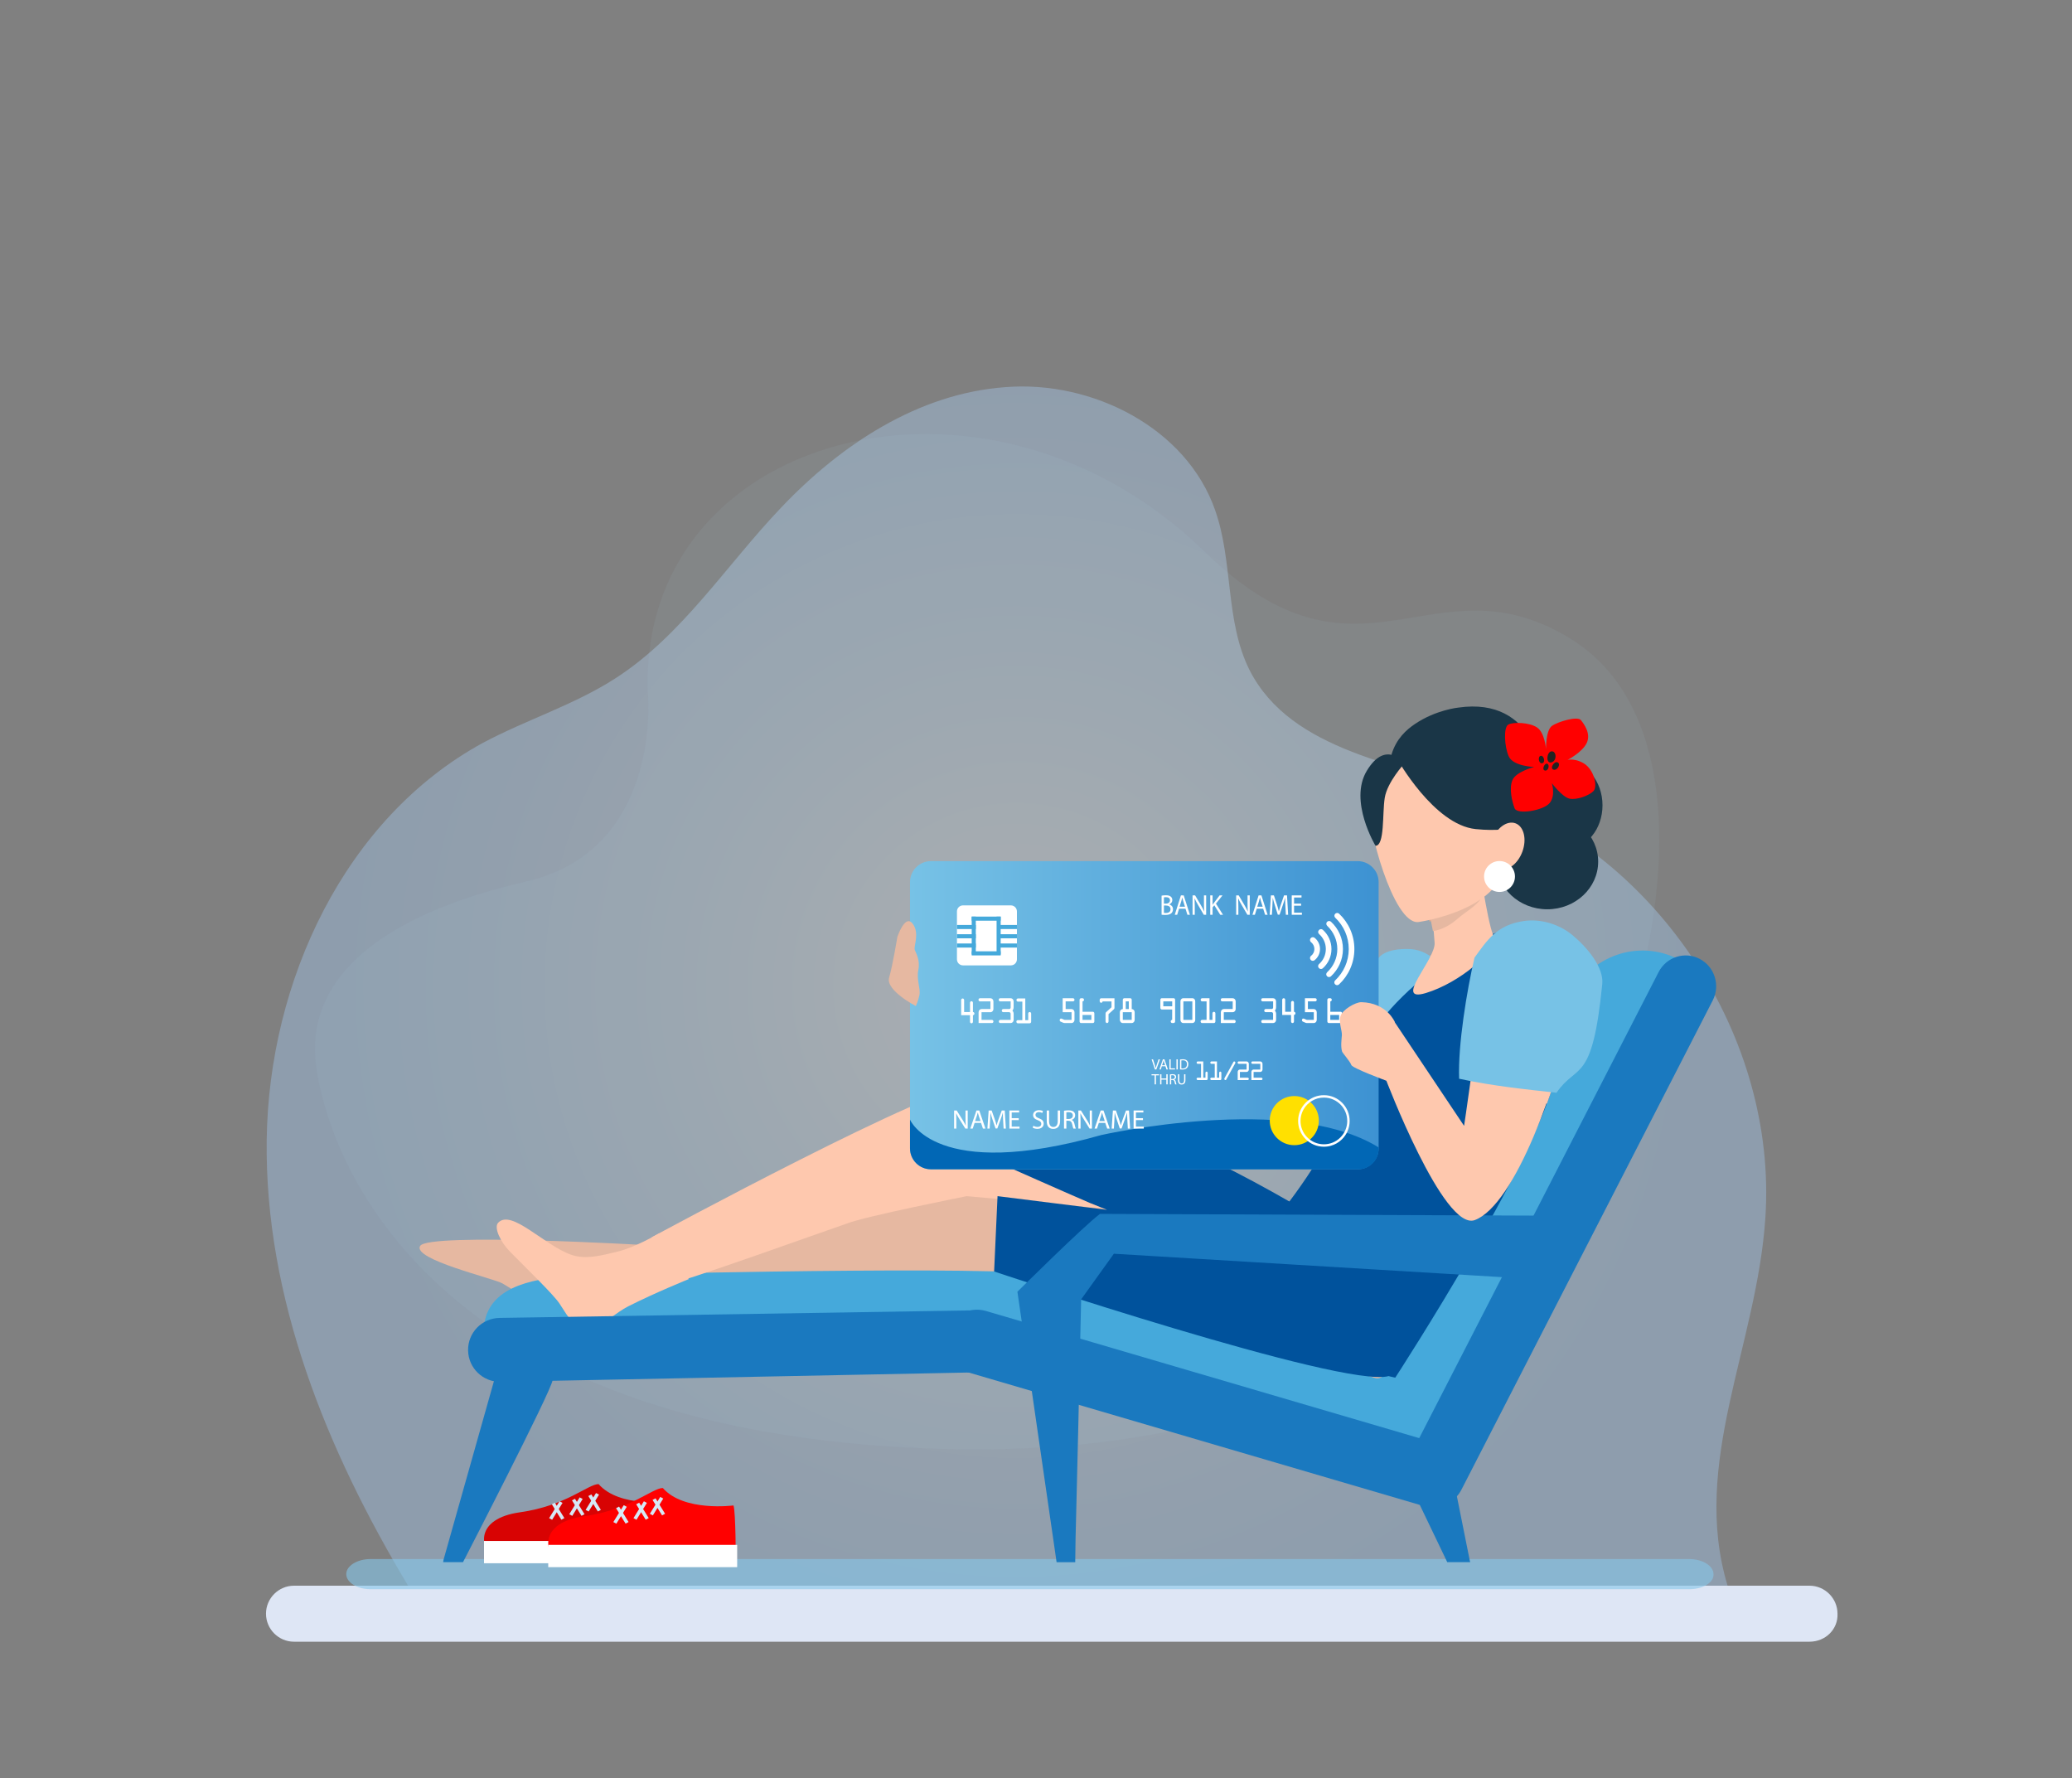 <svg width="296" height="254" viewBox="0 0 296 254" fill="none" xmlns="http://www.w3.org/2000/svg">
<rect x="0" y="0" width="296" height="254" fill="#808080" stroke="none"/>
<g clip-path="url(#clip0_697_216557)">
<path opacity="0.36" d="M58.3 226.5C46.7 207.2 37.8 185.4 38.1 162.8C38.4 140.2 49.2 116.9 69 106.1C75.2 102.8 82 100.7 87.9 96.9C97.4 90.8 103.7 80.8 111.5 72.6C120.1 63.5 131.2 56.2 143.6 55.3C156 54.3 169.5 61.1 173.6 72.9C176.2 80.3 175 88.7 178.5 95.7C184.5 107.5 200.2 109.1 212.6 113.6C236.9 122.3 253.9 148.2 252.2 173.9C251 192.2 241.5 209 246.8 226.5H58.3Z" fill="url(#paint0_radial_697_216557)"/>
<path d="M258.5 234.5H42C39.8 234.5 38 232.7 38 230.5C38 228.3 39.8 226.5 42 226.5H258.5C260.7 226.5 262.5 228.3 262.5 230.5C262.6 232.7 260.8 234.5 258.5 234.5Z" fill="#DEE6F5"/>
<g opacity="0.25">
<path opacity="0.25" d="M92.585 99.508C92.632 100.401 94.117 121.537 75.179 125.91C53.279 130.966 43.632 140.37 45.156 152.206C46.679 164.042 59.431 203.558 130.961 206.832C201.291 210.051 220.296 172.775 228.884 155.247C237.026 138.63 243.981 103.185 224.264 91.164C204.548 79.143 194.386 100.524 172.055 78.767C140.714 48.233 90.593 61.923 92.585 99.508Z" fill="#AADBF6"/>
</g>
<path opacity="0.6" d="M241.304 227H52.944C51.03 227 49.464 226.031 49.464 224.846C49.464 223.662 51.03 222.693 52.944 222.693H241.304C243.218 222.693 244.784 223.662 244.784 224.846C244.871 226.031 243.305 227 241.304 227Z" fill="#85C7E9"/>
<path d="M240.735 137.506L239.77 137.013C234.048 134.091 227.122 136.511 224.276 142.428L203.216 186.2C200.634 191.567 194.741 194.279 189.169 192.667L150.687 181.531C145.492 180.028 140.119 183.237 138.769 188.648L202.211 210.227L240.735 137.506Z" fill="#45A9DB"/>
<path d="M92.403 177.858C92.403 177.858 61.246 176.031 60.029 177.959C58.811 179.888 70.681 182.634 71.801 183.338C81.352 189.338 80.489 185.644 82.62 185.136C84.751 184.629 90.576 184.353 90.576 184.353L92.403 177.858Z" fill="#E6B8A1"/>
<path d="M199.174 194.445C199.174 194.445 198.049 196.539 196.983 197.055C193.052 198.958 185.44 196.069 185.44 196.069L137.558 185.011L86.812 188.379C86.812 188.379 85.081 182.176 85.92 179.639L132.399 169.85L185.755 175.265L199.174 194.445Z" fill="#E6B8A1"/>
<path d="M69.952 193.245C69.733 191.785 68.955 190.568 69.189 189.055C70.075 183.322 77.13 182.606 81.891 182.197C81.891 182.197 135.714 180.788 148.003 181.899C158.684 182.866 151.055 189.207 151.055 189.207L151.017 189.338L69.952 193.245Z" fill="#45A9DB"/>
<path d="M138.769 189.525C138.958 188.082 139.208 186.649 140.091 185.592C142.43 182.797 146.871 181.65 150.62 182.697L196.388 196.816C196.787 196.939 197.22 196.858 197.548 196.6C198.001 196.245 198.6 195.803 198.69 195.888C200.738 197.828 201.915 210.116 201.915 210.116L201.854 210.228L138.769 189.525Z" fill="#45A9DB"/>
<path d="M98.396 182.706C98.396 182.706 93.683 184.603 89.755 186.591C88.063 187.447 86.153 189.229 85.434 189.405C82.045 190.238 81.295 188.249 79.925 186.194C79.06 184.898 75.321 181.286 72.889 178.822C71.465 177.379 70.526 175.335 71.162 174.66C73.064 172.638 77.739 177.891 81.629 179.238C83.69 179.951 85.92 179.322 88.12 178.807C90.722 178.197 94.125 176.191 94.125 176.191L98.396 182.706Z" fill="#FEC8AE"/>
<path d="M204.9 215.172C206.474 215.172 207.993 214.308 208.768 212.799L244.675 142.902C245.783 140.746 244.951 138.089 242.817 136.969C240.683 135.85 238.055 136.69 236.947 138.847L201.04 208.743C199.932 210.9 200.763 213.556 202.898 214.676C203.539 215.013 204.224 215.172 204.9 215.172Z" fill="#1A79BF"/>
<path d="M135.205 190.359C135.914 187.941 138.45 186.555 140.869 187.265C141.589 187.476 205.41 206.202 206.552 206.537L202.916 214.984L138.299 196.024C135.88 195.314 134.495 192.778 135.205 190.359Z" fill="#1A79BF"/>
<path d="M66.869 192.906C66.819 190.386 68.822 188.302 71.342 188.252C72.091 188.237 138.808 187.179 139.997 187.156L138.851 196.041L71.523 197.379C69.003 197.429 66.919 195.426 66.869 192.906Z" fill="#1A79BF"/>
<path d="M206.752 223.139L201.168 211.501C201.121 211.386 201.076 211.262 201.04 211.14C200.392 209.001 200.057 207.27 202.196 206.622C204.336 205.975 206.595 207.185 207.243 209.324L209.965 222.892C209.989 222.971 210.01 223.059 210.027 223.139L206.752 223.139Z" fill="#1A79BF"/>
<path d="M66.144 223.137C66.144 223.137 78.671 198.893 78.953 197.123C79.472 193.867 77.874 193.732 75.734 192.754C73.594 191.776 71.335 193.604 70.688 196.837L63.37 222.764C63.346 222.883 63.325 223.017 63.308 223.138L66.144 223.137Z" fill="#1A79BF"/>
<path d="M184.256 175.01C184.256 175.01 151.31 158.629 139.125 155.03C134.259 154.428 93.108 176.726 93.108 176.726L95.064 183.573C98.224 182.907 117.53 175.937 120.986 174.769C123.458 173.762 138.104 170.857 138.104 170.857L184.256 175.01Z" fill="#FEC8AE"/>
<path d="M205.774 135.298C205.774 135.298 180.368 157.089 177.633 157.446C156.079 153.475 152.262 150.282 152.262 150.282L156.139 157.996C156.139 157.996 175.812 167.225 179.447 166.829C190.531 163.356 202.92 152.898 202.92 152.898L205.774 135.298Z" fill="#E6B8A1"/>
<path d="M206.166 142.528C206.406 140.725 206.693 139.273 205.273 137.481C204.393 136.37 202.949 135.668 201.579 135.572C199.949 135.459 197.81 135.721 196.966 136.808C191.797 143.462 193.98 142.977 193.506 145.98C195.377 147.391 197.667 149.181 200.174 150.701C202.18 148.737 204.756 144.936 206.166 142.528Z" fill="#77C2E6"/>
<path d="M220.365 132.631C220.365 132.631 223.759 141.644 222.392 152.535C221.026 163.425 199.327 196.779 199.327 196.779C199.327 196.779 194.74 196.089 191.259 192.123C189.796 190.456 179.677 177.435 179.677 177.435C179.677 177.435 186.817 168.807 189.136 164.016C191.025 160.115 193.142 156.505 194.965 149.883C196.787 143.26 213.835 129.688 220.365 132.631Z" fill="#00529C"/>
<path d="M143.484 155.695L143.484 166.454C143.484 166.454 152.288 170.367 155.712 171.834L158.157 172.813L142.506 170.856L142.017 181.616C142.017 181.616 191.914 198.35 198.369 196.561C199.013 196.382 201.531 192.177 201.264 191.262C199.664 185.791 184.568 171.834 184.568 171.834C169.311 163.075 160.223 159.826 143.484 155.695Z" fill="#00529C"/>
<path d="M220.243 182.769L159.124 179.083L154.448 185.601C153.772 217.058 153.631 218.61 153.604 223.144H150.941L145.345 184.506C145.355 184.511 154.761 175.163 157.142 173.39C214.451 173.618 220.535 173.642 220.551 173.642C223.18 173.663 225.235 175.881 225.078 178.485C224.926 181.003 222.762 182.921 220.243 182.769Z" fill="#1A79BF"/>
<path d="M199.199 145.938L209.155 160.818C209.155 160.818 210.681 150.809 211.873 140.043C216.497 140.671 220.615 141.912 224.634 144.15C222.696 154.629 216.409 172.161 210.681 174.275C206.224 175.92 197.928 154.047 197.928 154.047L199.199 145.938Z" fill="#FEC8AE"/>
<path d="M211.804 139.431C212.472 136.424 213.252 133.406 216.738 132.453C218.898 131.862 221.321 132.427 223.047 133.747C225.101 135.316 225.661 138.422 225.651 140.805C225.63 146.215 222.768 152.391 220.991 157.652C217.074 155.617 214.507 157.255 210 156.684C211.001 150.338 210.933 143.349 211.804 139.431Z" fill="#FEC8AE"/>
<path d="M190.546 153.407L188.869 153.407L189.079 151.62H190.546C191.24 151.62 191.804 150.819 191.804 149.833V148.047C191.804 147.061 191.24 146.26 190.546 146.26H188.66V144.473H190.546C191.933 144.473 193.061 146.076 193.061 148.047V149.833C193.061 151.804 191.933 153.407 190.546 153.407Z" fill="#45A9DB"/>
<path d="M178.996 144.203V152.722C178.996 154.679 180.583 156.266 182.54 156.266H185.576C187.533 156.266 189.12 154.679 189.12 152.722V143.123H178.996V144.203V144.203Z" fill="#45A9DB"/>
<path d="M193.941 167.022H133.006C131.346 167.022 130 165.677 130 164.017V126.006C130 124.346 131.346 123 133.006 123H193.941C195.601 123 196.947 124.346 196.947 126.006V164.017C196.947 165.677 195.601 167.022 193.941 167.022Z" fill="url(#paint1_linear_697_216557)"/>
<path d="M144.411 137.893H137.57C137.093 137.893 136.706 137.506 136.706 137.029V130.188C136.706 129.711 137.093 129.324 137.57 129.324H144.411C144.889 129.324 145.276 129.711 145.276 130.188V137.029C145.276 137.506 144.889 137.893 144.411 137.893Z" fill="white"/>
<path d="M145.276 134.766H142.516V135.351H145.276V134.766Z" fill="#45A9DB"/>
<path d="M139.401 132.121H136.706V132.705H139.401V132.121Z" fill="#45A9DB"/>
<path d="M139.401 133.443H136.706V134.028H139.401V133.443Z" fill="#45A9DB"/>
<path d="M139.401 134.766H136.706V135.351H139.401V134.766Z" fill="#45A9DB"/>
<path d="M139.401 136.33V130.926H138.816V136.33H139.401Z" fill="#45A9DB"/>
<path d="M142.955 130.926H138.816V131.511H142.955V130.926Z" fill="#45A9DB"/>
<path d="M142.955 135.884H138.816V136.469H142.955V135.884Z" fill="#45A9DB"/>
<path d="M145.276 132.121H142.516V132.705H145.276V132.121Z" fill="#45A9DB"/>
<path d="M145.276 133.443H142.516V134.028H145.276V133.443Z" fill="#45A9DB"/>
<path d="M142.955 136.33V130.926H142.37V136.33H142.955Z" fill="#45A9DB"/>
<path d="M130 159.921C130 159.921 133.624 168.849 157.315 162.131C157.315 162.131 184.335 156.031 196.947 163.899V164.123C196.947 165.724 195.649 167.022 194.048 167.022H132.991C131.339 167.022 130 165.683 130 164.031V159.921Z" fill="#0167B5"/>
<path d="M145.405 145.716H146.049V143.068H145.415C145.357 143.068 145.308 143.047 145.267 143.003C145.226 142.959 145.206 142.906 145.206 142.844C145.206 142.782 145.226 142.729 145.267 142.685C145.308 142.641 145.357 142.62 145.415 142.62H146.469V145.716H146.888V144.781C146.888 144.72 146.909 144.668 146.95 144.623C146.99 144.579 147.04 144.557 147.098 144.557C147.156 144.557 147.206 144.578 147.247 144.622C147.287 144.666 147.308 144.719 147.308 144.781V145.941C147.308 146.003 147.287 146.056 147.247 146.099C147.206 146.143 147.156 146.165 147.098 146.165H145.405C145.347 146.165 145.298 146.142 145.257 146.097C145.216 146.051 145.196 145.998 145.196 145.935C145.196 145.875 145.216 145.823 145.257 145.78C145.298 145.737 145.347 145.716 145.405 145.716Z" fill="white"/>
<path d="M141.707 146.132H139.799V144.583C139.799 144.458 139.841 144.351 139.923 144.262C140.005 144.173 140.104 144.128 140.219 144.128H141.492V143.036H139.994C139.934 143.036 139.884 143.014 139.844 142.97C139.804 142.927 139.784 142.874 139.784 142.811C139.784 142.749 139.804 142.696 139.844 142.652C139.884 142.609 139.934 142.587 139.994 142.587H141.492C141.609 142.587 141.709 142.631 141.792 142.719C141.875 142.807 141.917 142.913 141.917 143.036V144.128C141.917 144.255 141.875 144.362 141.792 144.45C141.709 144.538 141.609 144.583 141.492 144.583H140.219V145.683H141.707C141.764 145.683 141.813 145.705 141.854 145.749C141.896 145.793 141.917 145.845 141.917 145.908C141.917 145.97 141.896 146.023 141.854 146.067C141.813 146.11 141.764 146.132 141.707 146.132Z" fill="white"/>
<path d="M144.801 143.036V143.877C144.801 144.073 144.744 144.232 144.631 144.353C144.748 144.492 144.806 144.643 144.806 144.807V145.683C144.806 145.806 144.764 145.912 144.681 146C144.598 146.088 144.498 146.132 144.381 146.132H142.898C142.84 146.132 142.79 146.11 142.75 146.067C142.709 146.023 142.689 145.97 142.689 145.908C142.689 145.845 142.709 145.793 142.75 145.749C142.79 145.705 142.84 145.683 142.898 145.683H144.376V144.807C144.376 144.745 144.356 144.691 144.315 144.645C144.274 144.6 144.225 144.577 144.167 144.577H143.323C143.264 144.577 143.215 144.556 143.174 144.513C143.133 144.47 143.113 144.417 143.113 144.353C143.113 144.29 143.133 144.238 143.174 144.194C143.215 144.15 143.264 144.128 143.323 144.128H144.172C144.228 144.128 144.277 144.107 144.319 144.063C144.361 144.019 144.381 143.966 144.381 143.904V143.036H142.883C142.825 143.036 142.776 143.014 142.735 142.97C142.694 142.927 142.674 142.874 142.674 142.811C142.674 142.749 142.694 142.696 142.735 142.652C142.776 142.609 142.825 142.587 142.883 142.587H144.381C144.498 142.587 144.597 142.631 144.679 142.719C144.76 142.807 144.801 142.913 144.801 143.036Z" fill="white"/>
<path d="M138.573 145.946V145.011H137.309V142.849C137.309 142.787 137.331 142.733 137.373 142.688C137.415 142.642 137.466 142.62 137.524 142.62C137.581 142.62 137.63 142.642 137.671 142.688C137.713 142.733 137.734 142.787 137.734 142.849V144.557H138.573V143.242C138.573 143.18 138.593 143.126 138.634 143.08C138.675 143.035 138.724 143.012 138.782 143.012C138.841 143.012 138.89 143.035 138.931 143.08C138.972 143.126 138.992 143.18 138.992 143.242V144.557C139.05 144.557 139.1 144.578 139.141 144.622C139.181 144.666 139.202 144.719 139.202 144.781C139.202 144.843 139.181 144.896 139.141 144.94C139.1 144.984 139.05 145.005 138.992 145.005V145.946C138.992 146.008 138.971 146.061 138.93 146.105C138.888 146.149 138.839 146.17 138.782 146.17C138.724 146.17 138.675 146.149 138.634 146.105C138.593 146.061 138.573 146.008 138.573 145.946Z" fill="white"/>
<path d="M152.107 145.683H153.078V144.583H151.81V142.587H153.288C153.345 142.587 153.394 142.609 153.435 142.654C153.477 142.698 153.498 142.751 153.498 142.811C153.498 142.874 153.478 142.927 153.437 142.97C153.396 143.014 153.346 143.036 153.288 143.036H152.235V144.134H153.078C153.192 144.134 153.29 144.178 153.373 144.267C153.456 144.356 153.498 144.461 153.498 144.583V145.683C153.498 145.806 153.457 145.912 153.374 146C153.292 146.088 153.193 146.132 153.078 146.132H152.107C152.021 146.132 151.928 146.11 151.83 146.065L151.513 145.924C151.428 145.886 151.386 145.815 151.386 145.71C151.386 145.648 151.405 145.595 151.443 145.551C151.481 145.507 151.528 145.486 151.583 145.486C151.624 145.486 151.673 145.499 151.728 145.526L152.005 145.651C152.038 145.673 152.072 145.683 152.107 145.683Z" fill="white"/>
<path d="M154.439 142.587H154.649C154.707 142.587 154.757 142.609 154.798 142.654C154.838 142.698 154.859 142.751 154.859 142.811C154.859 142.874 154.838 142.927 154.798 142.97C154.757 143.014 154.707 143.036 154.649 143.036V144.518H156.127C156.184 144.518 156.233 144.541 156.275 144.587C156.316 144.632 156.337 144.686 156.337 144.748V145.908C156.337 145.97 156.316 146.023 156.273 146.067C156.231 146.11 156.181 146.132 156.122 146.132H154.439C154.381 146.132 154.331 146.11 154.288 146.065C154.246 146.021 154.225 145.968 154.225 145.908V142.811C154.225 142.749 154.245 142.696 154.287 142.652C154.329 142.609 154.379 142.587 154.439 142.587ZM154.644 144.973V145.683H155.912V144.973H154.644Z" fill="white"/>
<path d="M157.099 143.009V142.817C157.099 142.754 157.119 142.702 157.16 142.658C157.2 142.614 157.25 142.592 157.308 142.592H159.211V143.971C159.211 144.044 159.185 144.105 159.133 144.153L158.362 144.858V145.903C158.362 145.965 158.342 146.019 158.301 146.064C158.26 146.11 158.21 146.132 158.152 146.132C158.094 146.132 158.044 146.11 158.001 146.065C157.959 146.021 157.937 145.969 157.937 145.908V144.775C157.937 144.689 157.962 144.623 158.012 144.577L158.786 143.876V143.041H157.518C157.488 143.169 157.418 143.234 157.308 143.234C157.25 143.234 157.2 143.212 157.16 143.168C157.119 143.125 157.099 143.071 157.099 143.009Z" fill="white"/>
<path d="M159.978 145.678V144.583C159.978 144.46 160.019 144.354 160.102 144.266C160.186 144.178 160.285 144.134 160.402 144.134V142.811C160.402 142.749 160.422 142.696 160.462 142.652C160.502 142.609 160.552 142.587 160.612 142.587H161.466C161.524 142.587 161.573 142.609 161.614 142.652C161.655 142.696 161.675 142.749 161.675 142.811V144.134C161.789 144.134 161.887 144.177 161.97 144.263C162.053 144.35 162.095 144.456 162.095 144.583V145.683C162.095 145.806 162.053 145.912 161.97 146C161.887 146.088 161.789 146.132 161.675 146.132H160.402C160.284 146.132 160.183 146.086 160.101 145.993C160.019 145.901 159.978 145.795 159.978 145.678ZM160.402 144.583V145.683H161.675V144.583H160.402ZM160.821 143.036V144.134H161.256V143.036H160.821Z" fill="white"/>
<path d="M167.663 146.127H167.454C167.397 146.127 167.348 146.105 167.306 146.061C167.265 146.018 167.244 145.965 167.244 145.902C167.244 145.84 167.264 145.787 167.305 145.743C167.346 145.7 167.395 145.678 167.454 145.678V144.195H165.975C165.919 144.195 165.87 144.173 165.828 144.128C165.787 144.084 165.766 144.031 165.766 143.971V142.806C165.766 142.746 165.787 142.693 165.828 142.648C165.87 142.604 165.919 142.582 165.975 142.582H167.663C167.72 142.582 167.769 142.604 167.811 142.648C167.852 142.693 167.873 142.746 167.873 142.806V145.902C167.873 145.965 167.853 146.018 167.812 146.061C167.771 146.105 167.722 146.127 167.663 146.127ZM167.459 143.741V143.036H166.185V143.741H167.459Z" fill="white"/>
<path d="M168.635 145.699V143.014C168.635 142.897 168.675 142.795 168.755 142.71C168.835 142.624 168.929 142.582 169.039 142.582H170.348C170.456 142.582 170.549 142.624 170.629 142.71C170.708 142.795 170.747 142.897 170.747 143.014V145.699C170.747 145.819 170.708 145.921 170.629 146.005C170.549 146.09 170.454 146.132 170.343 146.132H169.039C168.926 146.132 168.83 146.09 168.752 146.005C168.674 145.921 168.635 145.819 168.635 145.699ZM170.333 145.683V143.036H169.054V145.683H170.333Z" fill="white"/>
<path d="M171.724 145.683H172.368V143.036H171.734C171.675 143.036 171.626 143.014 171.585 142.97C171.544 142.927 171.524 142.874 171.524 142.811C171.524 142.749 171.544 142.696 171.585 142.652C171.626 142.609 171.675 142.587 171.734 142.587H172.787V145.683H173.207V144.748C173.207 144.688 173.227 144.635 173.268 144.591C173.309 144.546 173.358 144.524 173.416 144.524C173.475 144.524 173.524 144.546 173.565 144.589C173.606 144.633 173.626 144.686 173.626 144.748V145.908C173.626 145.97 173.606 146.023 173.565 146.067C173.524 146.11 173.475 146.132 173.416 146.132H171.724C171.665 146.132 171.616 146.109 171.575 146.064C171.534 146.019 171.514 145.965 171.514 145.902C171.514 145.842 171.534 145.79 171.575 145.747C171.616 145.705 171.665 145.683 171.724 145.683Z" fill="white"/>
<path d="M176.315 146.132H174.408V144.583C174.408 144.458 174.449 144.351 174.531 144.262C174.614 144.173 174.712 144.128 174.827 144.128H176.101V143.036H174.603C174.543 143.036 174.493 143.014 174.453 142.97C174.413 142.927 174.393 142.874 174.393 142.811C174.393 142.749 174.413 142.696 174.453 142.652C174.493 142.609 174.543 142.587 174.603 142.587H176.101C176.217 142.587 176.317 142.631 176.4 142.719C176.484 142.807 176.525 142.913 176.525 143.036V144.128C176.525 144.255 176.484 144.362 176.4 144.45C176.317 144.538 176.217 144.583 176.101 144.583H174.827V145.683H176.315C176.372 145.683 176.421 145.705 176.463 145.749C176.504 145.793 176.525 145.845 176.525 145.908C176.525 145.97 176.504 146.023 176.463 146.067C176.421 146.11 176.372 146.132 176.315 146.132Z" fill="white"/>
<path d="M182.293 143.036V143.877C182.293 144.073 182.236 144.232 182.123 144.353C182.24 144.492 182.298 144.643 182.298 144.807V145.683C182.298 145.806 182.256 145.912 182.173 146C182.09 146.088 181.99 146.132 181.874 146.132H180.391C180.332 146.132 180.283 146.11 180.242 146.067C180.201 146.023 180.181 145.97 180.181 145.908C180.181 145.845 180.201 145.793 180.242 145.749C180.283 145.705 180.332 145.683 180.391 145.683H181.869V144.807C181.869 144.745 181.848 144.691 181.807 144.645C181.767 144.6 181.717 144.577 181.659 144.577H180.815C180.757 144.577 180.707 144.556 180.666 144.513C180.626 144.47 180.605 144.417 180.605 144.353C180.605 144.29 180.626 144.238 180.666 144.194C180.707 144.15 180.757 144.128 180.815 144.128H181.664C181.72 144.128 181.77 144.107 181.811 144.063C181.853 144.019 181.874 143.966 181.874 143.904V143.036H180.376C180.317 143.036 180.268 143.014 180.227 142.97C180.186 142.927 180.166 142.874 180.166 142.811C180.166 142.749 180.186 142.696 180.227 142.652C180.268 142.609 180.317 142.587 180.376 142.587H181.874C181.99 142.587 182.089 142.631 182.171 142.719C182.252 142.807 182.293 142.913 182.293 143.036Z" fill="white"/>
<path d="M184.436 145.908V144.973H183.172V142.811C183.172 142.749 183.193 142.695 183.236 142.65C183.278 142.604 183.329 142.582 183.387 142.582C183.443 142.582 183.493 142.604 183.534 142.65C183.576 142.695 183.597 142.749 183.597 142.811V144.518H184.436V143.204C184.436 143.142 184.456 143.088 184.497 143.042C184.537 142.997 184.587 142.974 184.645 142.974C184.704 142.974 184.753 142.997 184.794 143.042C184.835 143.088 184.855 143.142 184.855 143.204V144.518C184.913 144.518 184.963 144.54 185.004 144.584C185.044 144.628 185.065 144.681 185.065 144.743C185.065 144.805 185.044 144.858 185.004 144.902C184.963 144.946 184.913 144.967 184.855 144.967V145.908C184.855 145.97 184.834 146.023 184.793 146.067C184.751 146.11 184.702 146.132 184.645 146.132C184.587 146.132 184.537 146.11 184.497 146.067C184.456 146.023 184.436 145.97 184.436 145.908Z" fill="white"/>
<path d="M186.715 145.683H187.687V144.583H186.418V142.587H187.896C187.953 142.587 188.002 142.609 188.044 142.654C188.085 142.698 188.106 142.751 188.106 142.811C188.106 142.874 188.086 142.927 188.045 142.97C188.004 143.014 187.955 143.036 187.896 143.036H186.843V144.134H187.687C187.8 144.134 187.898 144.178 187.981 144.267C188.064 144.356 188.106 144.461 188.106 144.583V145.683C188.106 145.806 188.065 145.912 187.983 146C187.9 146.088 187.801 146.132 187.687 146.132H186.715C186.629 146.132 186.536 146.11 186.438 146.065L186.121 145.924C186.036 145.886 185.994 145.815 185.994 145.71C185.994 145.648 186.013 145.595 186.051 145.551C186.089 145.507 186.136 145.486 186.191 145.486C186.233 145.486 186.281 145.499 186.336 145.526L186.613 145.651C186.646 145.673 186.68 145.683 186.715 145.683Z" fill="white"/>
<path d="M189.836 142.587H190.046C190.104 142.587 190.154 142.609 190.194 142.654C190.235 142.698 190.256 142.751 190.256 142.811C190.256 142.874 190.235 142.927 190.194 142.97C190.154 143.014 190.104 143.036 190.046 143.036V144.518H191.524C191.581 144.518 191.63 144.541 191.671 144.587C191.713 144.632 191.734 144.686 191.734 144.748V145.908C191.734 145.97 191.712 146.023 191.67 146.067C191.628 146.11 191.577 146.132 191.519 146.132H189.836C189.778 146.132 189.727 146.11 189.685 146.065C189.643 146.021 189.621 145.968 189.621 145.908V142.811C189.621 142.749 189.642 142.696 189.684 142.652C189.725 142.609 189.776 142.587 189.836 142.587ZM190.041 144.973V145.683H191.309V144.973H190.041Z" fill="white"/>
<path d="M136.302 161.206V158.621H136.667L137.496 159.929C137.687 160.232 137.837 160.504 137.96 160.769L137.967 160.765C137.937 160.42 137.929 160.105 137.929 159.703V158.621H138.244V161.206H137.906L137.085 159.894C136.905 159.607 136.732 159.311 136.602 159.031L136.59 159.035C136.609 159.361 136.617 159.672 136.617 160.101V161.206H136.302Z" fill="white"/>
<path d="M139.229 160.393L138.96 161.206H138.615L139.493 158.621H139.896L140.779 161.206H140.422L140.146 160.393H139.229ZM140.077 160.132L139.823 159.388C139.766 159.219 139.728 159.066 139.689 158.916H139.681C139.643 159.069 139.601 159.227 139.551 159.384L139.298 160.132H140.077V160.132Z" fill="white"/>
<path d="M143.306 160.071C143.287 159.71 143.264 159.277 143.268 158.954H143.256C143.168 159.258 143.061 159.58 142.93 159.936L142.474 161.191H142.22L141.802 159.96C141.68 159.595 141.576 159.261 141.503 158.954H141.495C141.488 159.277 141.469 159.71 141.446 160.098L141.376 161.206H141.058L141.238 158.621H141.664L142.105 159.871C142.213 160.19 142.301 160.473 142.366 160.742H142.378C142.443 160.481 142.535 160.197 142.65 159.871L143.111 158.621H143.536L143.697 161.206H143.371L143.306 160.071Z" fill="white"/>
<path d="M145.534 159.994H144.529V160.926H145.649V161.206H144.195V158.621H145.591V158.901H144.529V159.718H145.534V159.994Z" fill="white"/>
<path d="M147.616 160.799C147.765 160.891 147.984 160.968 148.214 160.968C148.556 160.968 148.755 160.788 148.755 160.527C148.755 160.285 148.617 160.147 148.268 160.013C147.846 159.863 147.585 159.645 147.585 159.28C147.585 158.877 147.919 158.578 148.422 158.578C148.686 158.578 148.878 158.64 148.993 158.705L148.901 158.977C148.817 158.931 148.644 158.854 148.41 158.854C148.057 158.854 147.923 159.065 147.923 159.242C147.923 159.484 148.08 159.602 148.437 159.741C148.874 159.909 149.097 160.12 149.097 160.5C149.097 160.899 148.801 161.244 148.191 161.244C147.942 161.244 147.67 161.171 147.531 161.08L147.616 160.799Z" fill="white"/>
<path d="M149.871 158.621V160.151C149.871 160.731 150.128 160.976 150.473 160.976C150.857 160.976 151.103 160.723 151.103 160.151V158.621H151.44V160.128C151.44 160.922 151.022 161.249 150.462 161.249C149.932 161.249 149.534 160.945 149.534 160.144V158.621H149.871V158.621Z" fill="white"/>
<path d="M152.003 158.655C152.172 158.621 152.414 158.602 152.644 158.602C153.001 158.602 153.231 158.667 153.392 158.813C153.522 158.928 153.595 159.104 153.595 159.304C153.595 159.645 153.38 159.871 153.108 159.963V159.975C153.307 160.044 153.426 160.228 153.488 160.497C153.572 160.857 153.633 161.107 153.687 161.206H153.342C153.3 161.134 153.242 160.911 153.169 160.589C153.093 160.232 152.954 160.098 152.651 160.086H152.337V161.206H152.003V158.655V158.655ZM152.337 159.833H152.678C153.035 159.833 153.261 159.637 153.261 159.342C153.261 159.008 153.02 158.862 152.667 158.859C152.506 158.859 152.391 158.874 152.337 158.889V159.833V159.833Z" fill="white"/>
<path d="M154.051 161.206V158.621H154.416L155.244 159.929C155.436 160.232 155.586 160.504 155.708 160.769L155.716 160.765C155.685 160.42 155.678 160.105 155.678 159.703V158.621H155.992V161.206H155.655L154.834 159.894C154.654 159.607 154.481 159.311 154.35 159.031L154.339 159.035C154.358 159.361 154.366 159.672 154.366 160.101V161.206H154.051Z" fill="white"/>
<path d="M156.977 160.393L156.709 161.206H156.364L157.242 158.621H157.645L158.527 161.206H158.17L157.894 160.393H156.977ZM157.825 160.132L157.572 159.388C157.515 159.219 157.476 159.066 157.438 158.916H157.43C157.392 159.069 157.35 159.227 157.3 159.384L157.047 160.132H157.825V160.132Z" fill="white"/>
<path d="M161.055 160.071C161.036 159.71 161.012 159.277 161.016 158.954H161.005C160.917 159.258 160.809 159.58 160.679 159.936L160.222 161.191H159.969L159.551 159.96C159.428 159.595 159.324 159.261 159.252 158.954H159.244C159.236 159.277 159.217 159.71 159.194 160.098L159.125 161.206H158.807L158.987 158.621H159.413L159.854 159.871C159.961 160.19 160.05 160.473 160.115 160.742H160.126C160.191 160.481 160.284 160.197 160.399 159.871L160.859 158.621H161.285L161.446 161.206H161.12L161.055 160.071Z" fill="white"/>
<path d="M163.283 159.994H162.277V160.926H163.398V161.206H161.944V158.621H163.34V158.901H162.277V159.718H163.283V159.994Z" fill="white"/>
<path d="M165.941 127.936C166.087 127.904 166.317 127.879 166.551 127.879C166.885 127.879 167.099 127.94 167.261 128.08C167.395 128.187 167.475 128.351 167.475 128.568C167.475 128.835 167.31 129.069 167.038 129.175V129.184C167.284 129.249 167.571 129.467 167.571 129.877C167.571 130.115 167.483 130.296 167.353 130.431C167.172 130.607 166.881 130.689 166.459 130.689C166.229 130.689 166.052 130.673 165.941 130.657V127.936V127.936ZM166.275 129.069H166.578C166.931 129.069 167.138 128.872 167.138 128.605C167.138 128.281 166.908 128.154 166.57 128.154C166.416 128.154 166.328 128.166 166.275 128.178V129.069ZM166.275 130.394C166.34 130.406 166.436 130.41 166.555 130.41C166.9 130.41 167.218 130.275 167.218 129.873C167.218 129.495 166.915 129.34 166.551 129.34H166.275V130.394Z" fill="white"/>
<path d="M168.438 129.795L168.169 130.665H167.824L168.702 127.899H169.105L169.988 130.665H169.631L169.354 129.795H168.438ZM169.286 129.516L169.032 128.72C168.975 128.539 168.936 128.375 168.898 128.215H168.89C168.852 128.379 168.81 128.548 168.76 128.716L168.507 129.516H169.286V129.516Z" fill="white"/>
<path d="M170.366 130.665V127.899H170.731L171.559 129.298C171.751 129.623 171.901 129.914 172.024 130.197L172.031 130.193C172.001 129.824 171.993 129.487 171.993 129.056V127.899H172.308V130.665H171.97L171.149 129.262C170.969 128.954 170.796 128.638 170.666 128.338L170.654 128.342C170.673 128.691 170.681 129.024 170.681 129.483V130.665H170.366Z" fill="white"/>
<path d="M172.89 127.899H173.224V129.233H173.235C173.304 129.126 173.373 129.028 173.439 128.937L174.229 127.899H174.643L173.707 129.073L174.716 130.665H174.321L173.469 129.307L173.224 129.61V130.665H172.89V127.899V127.899Z" fill="white"/>
<path d="M176.595 130.665V127.899H176.959L177.788 129.298C177.979 129.623 178.129 129.914 178.252 130.197L178.26 130.193C178.229 129.824 178.221 129.487 178.221 129.056V127.899H178.536V130.665H178.198L177.377 129.262C177.197 128.954 177.024 128.638 176.894 128.338L176.882 128.342C176.901 128.691 176.909 129.024 176.909 129.483V130.665H176.595Z" fill="white"/>
<path d="M179.536 129.795L179.268 130.665H178.922L179.801 127.899H180.204L181.086 130.665H180.729L180.453 129.795H179.536ZM180.384 129.516L180.131 128.72C180.073 128.539 180.035 128.375 179.996 128.215H179.989C179.95 128.379 179.908 128.548 179.858 128.716L179.605 129.516H180.384V129.516Z" fill="white"/>
<path d="M183.629 129.45C183.61 129.065 183.587 128.601 183.59 128.256H183.579C183.491 128.581 183.383 128.925 183.253 129.307L182.796 130.648H182.543L182.125 129.331C182.002 128.942 181.899 128.585 181.826 128.256H181.818C181.81 128.601 181.791 129.065 181.768 129.479L181.699 130.665H181.381L181.561 127.899H181.987L182.428 129.237C182.535 129.577 182.624 129.881 182.689 130.168H182.7C182.766 129.889 182.858 129.586 182.973 129.237L183.433 127.899H183.859L184.02 130.665H183.694L183.629 129.45Z" fill="white"/>
<path d="M185.872 129.368H184.867V130.365H185.987V130.665H184.533V127.899H185.93V128.199H184.867V129.073H185.872V129.368Z" fill="white"/>
<path d="M192.679 135.569C192.676 137.33 191.931 138.914 190.741 140.035C190.576 140.188 190.57 140.442 190.729 140.601L190.735 140.607C190.889 140.761 191.131 140.761 191.291 140.613C192.641 139.349 193.479 137.556 193.482 135.57C193.485 133.583 192.645 131.783 191.304 130.515C191.15 130.367 190.903 130.372 190.748 130.52L190.743 130.526C190.583 130.685 190.588 130.938 190.753 131.092C191.94 132.217 192.681 133.808 192.679 135.569Z" fill="white"/>
<path d="M191.044 135.566C191.043 136.87 190.485 138.047 189.593 138.872C189.427 139.025 189.416 139.284 189.575 139.444L189.581 139.449C189.729 139.598 189.977 139.604 190.131 139.461C191.183 138.489 191.846 137.103 191.848 135.562C191.85 134.021 191.191 132.633 190.142 131.658C189.988 131.515 189.74 131.52 189.591 131.668L189.586 131.674C189.426 131.833 189.437 132.092 189.602 132.246C190.486 133.084 191.046 134.257 191.044 135.566Z" fill="white"/>
<path d="M189.405 135.564C189.403 136.417 189.028 137.187 188.433 137.709C188.262 137.858 188.257 138.122 188.416 138.281L188.427 138.292C188.575 138.441 188.812 138.453 188.966 138.315C189.726 137.639 190.207 136.661 190.208 135.565C190.209 134.47 189.732 133.49 188.974 132.812C188.82 132.675 188.583 132.685 188.434 132.834L188.423 132.845C188.263 133.004 188.269 133.268 188.439 133.417C189.033 133.94 189.406 134.706 189.405 135.564Z" fill="white"/>
<path d="M187.77 135.562C187.77 135.958 187.582 136.316 187.285 136.541C187.103 136.684 187.097 136.959 187.256 137.124L187.262 137.13C187.405 137.273 187.636 137.284 187.795 137.158C188.269 136.785 188.573 136.207 188.574 135.558C188.574 134.908 188.273 134.33 187.8 133.955C187.64 133.829 187.415 133.839 187.266 133.982L187.26 133.988C187.095 134.153 187.1 134.428 187.287 134.571C187.584 134.808 187.771 135.16 187.77 135.562Z" fill="white"/>
<path d="M164.987 152.758L164.516 151.314H164.717L164.942 152.025C165.004 152.22 165.058 152.396 165.096 152.565H165.101C165.141 152.398 165.201 152.216 165.266 152.027L165.51 151.314H165.709L165.193 152.758H164.987V152.758Z" fill="white"/>
<path d="M165.976 152.304L165.826 152.758H165.633L166.124 151.314H166.349L166.842 152.758H166.643L166.488 152.304H165.976ZM166.45 152.158L166.308 151.742C166.276 151.648 166.255 151.562 166.233 151.479H166.229C166.208 151.565 166.184 151.652 166.156 151.74L166.015 152.158H166.45V152.158Z" fill="white"/>
<path d="M167.054 151.314H167.24V152.601H167.857V152.758H167.054V151.314Z" fill="white"/>
<path d="M168.251 151.314V152.758H168.065V151.314H168.251Z" fill="white"/>
<path d="M168.576 151.333C168.69 151.316 168.825 151.303 168.972 151.303C169.24 151.303 169.431 151.365 169.558 151.483C169.686 151.601 169.761 151.768 169.761 152.002C169.761 152.237 169.688 152.43 169.553 152.563C169.418 152.698 169.195 152.771 168.915 152.771C168.782 152.771 168.671 152.764 168.576 152.754V151.333V151.333ZM168.762 152.61C168.81 152.619 168.878 152.621 168.951 152.621C169.35 152.621 169.566 152.398 169.566 152.008C169.568 151.668 169.375 151.451 168.981 151.451C168.885 151.451 168.812 151.46 168.762 151.471V152.61Z" fill="white"/>
<path d="M164.944 153.603H164.505V153.445H165.574V153.603H165.133V154.889H164.944V153.603Z" fill="white"/>
<path d="M165.921 153.445V154.049H166.619V153.445H166.808V154.889H166.619V154.212H165.921V154.889H165.734V153.445H165.921V153.445Z" fill="white"/>
<path d="M167.131 153.464C167.225 153.445 167.36 153.434 167.488 153.434C167.688 153.434 167.816 153.47 167.906 153.552C167.979 153.616 168.02 153.715 168.02 153.826C168.02 154.017 167.9 154.143 167.748 154.195V154.201C167.859 154.24 167.925 154.343 167.96 154.493C168.007 154.694 168.041 154.833 168.071 154.889H167.878C167.855 154.848 167.822 154.724 167.782 154.544C167.739 154.345 167.662 154.27 167.493 154.263H167.317V154.889H167.131V153.464ZM167.317 154.122H167.508C167.707 154.122 167.833 154.013 167.833 153.848C167.833 153.661 167.698 153.58 167.501 153.578C167.411 153.578 167.347 153.586 167.317 153.595V154.122Z" fill="white"/>
<path d="M168.469 153.445V154.3C168.469 154.623 168.613 154.76 168.806 154.76C169.02 154.76 169.157 154.619 169.157 154.3V153.445H169.346V154.287C169.346 154.73 169.112 154.912 168.799 154.912C168.503 154.912 168.281 154.743 168.281 154.295V153.445H168.469Z" fill="white"/>
<path d="M171.097 153.938H171.58V151.953H171.105C171.061 151.953 171.024 151.936 170.993 151.904C170.962 151.871 170.947 151.831 170.947 151.785C170.947 151.738 170.962 151.698 170.993 151.665C171.024 151.632 171.061 151.616 171.105 151.616H171.895V153.938H172.209V153.237C172.209 153.192 172.225 153.152 172.255 153.119C172.286 153.086 172.323 153.069 172.367 153.069C172.41 153.069 172.447 153.085 172.478 153.118C172.509 153.151 172.524 153.19 172.524 153.237V154.107C172.524 154.154 172.509 154.193 172.478 154.226C172.447 154.259 172.41 154.275 172.367 154.275H171.097C171.053 154.275 171.016 154.258 170.986 154.224C170.955 154.19 170.94 154.149 170.94 154.103C170.94 154.057 170.955 154.019 170.986 153.987C171.016 153.954 171.053 153.938 171.097 153.938Z" fill="white"/>
<path d="M173.053 153.938H173.536V151.953H173.06C173.017 151.953 172.98 151.936 172.949 151.904C172.918 151.871 172.903 151.831 172.903 151.785C172.903 151.738 172.918 151.698 172.949 151.665C172.98 151.632 173.017 151.616 173.06 151.616H173.851V153.938H174.165V153.237C174.165 153.192 174.18 153.152 174.211 153.119C174.242 153.086 174.279 153.069 174.323 153.069C174.366 153.069 174.403 153.085 174.434 153.118C174.465 153.151 174.48 153.19 174.48 153.237V154.107C174.48 154.154 174.465 154.193 174.434 154.226C174.403 154.259 174.366 154.275 174.323 154.275H173.053C173.009 154.275 172.972 154.258 172.942 154.224C172.911 154.19 172.896 154.149 172.896 154.103C172.896 154.057 172.911 154.019 172.942 153.987C172.972 153.954 173.009 153.938 173.053 153.938Z" fill="white"/>
<path d="M176.442 151.909L175.164 154.227C175.144 154.262 175.112 154.279 175.069 154.279C175.028 154.279 174.989 154.264 174.954 154.234C174.918 154.204 174.9 154.165 174.9 154.119C174.9 154.077 174.913 154.033 174.938 153.987L176.216 151.671C176.237 151.635 176.27 151.616 176.315 151.616C176.355 151.616 176.392 151.631 176.428 151.659C176.463 151.688 176.481 151.726 176.481 151.772C176.481 151.817 176.468 151.862 176.442 151.909Z" fill="white"/>
<path d="M178.246 154.275H176.815V153.113C176.815 153.019 176.846 152.939 176.908 152.873C176.97 152.806 177.043 152.772 177.13 152.772H178.085V151.953H176.961C176.916 151.953 176.879 151.936 176.849 151.904C176.819 151.871 176.804 151.831 176.804 151.785C176.804 151.738 176.819 151.698 176.849 151.665C176.879 151.632 176.916 151.616 176.961 151.616H178.085C178.172 151.616 178.247 151.649 178.309 151.715C178.372 151.781 178.403 151.861 178.403 151.953V152.772C178.403 152.867 178.372 152.948 178.309 153.014C178.247 153.08 178.172 153.113 178.085 153.113H177.13V153.938H178.246C178.288 153.938 178.325 153.955 178.356 153.988C178.387 154.02 178.403 154.06 178.403 154.107C178.403 154.154 178.387 154.193 178.356 154.226C178.325 154.259 178.288 154.275 178.246 154.275Z" fill="white"/>
<path d="M180.202 154.275H178.771V153.113C178.771 153.019 178.802 152.939 178.864 152.873C178.926 152.806 178.999 152.772 179.086 152.772H180.041V151.953H178.917C178.872 151.953 178.835 151.936 178.805 151.904C178.775 151.871 178.76 151.831 178.76 151.785C178.76 151.738 178.775 151.698 178.805 151.665C178.835 151.632 178.872 151.616 178.917 151.616H180.041C180.128 151.616 180.203 151.649 180.265 151.715C180.328 151.781 180.359 151.861 180.359 151.953V152.772C180.359 152.867 180.328 152.948 180.265 153.014C180.203 153.08 180.128 153.113 180.041 153.113H179.086V153.938H180.202C180.244 153.938 180.281 153.955 180.312 153.988C180.343 154.02 180.359 154.06 180.359 154.107C180.359 154.154 180.343 154.193 180.312 154.226C180.281 154.259 180.244 154.275 180.202 154.275Z" fill="white"/>
<path d="M188.407 160.107C188.386 162.044 186.798 163.597 184.861 163.576C182.923 163.555 181.37 161.967 181.392 160.029C181.413 158.092 183.001 156.539 184.938 156.56C186.875 156.581 188.429 158.169 188.407 160.107Z" fill="#FFE000"/>
<path d="M190.123 163.659C189.79 163.753 189.442 163.799 189.086 163.795C188.103 163.784 187.183 163.391 186.495 162.688C185.808 161.986 185.435 161.057 185.446 160.074C185.457 159.091 185.85 158.171 186.553 157.483C187.255 156.796 188.184 156.423 189.167 156.434C191.196 156.456 192.829 158.126 192.807 160.155C192.796 161.138 192.403 162.058 191.7 162.746C191.252 163.184 190.711 163.495 190.123 163.659ZM188.223 156.901C187.69 157.05 187.2 157.332 186.794 157.73C186.157 158.353 185.801 159.187 185.791 160.078C185.781 160.969 186.119 161.81 186.742 162.447C187.365 163.084 188.199 163.44 189.09 163.45C189.981 163.46 190.823 163.123 191.459 162.499C192.096 161.876 192.452 161.042 192.462 160.151C192.482 158.312 191.002 156.799 189.163 156.779C188.841 156.775 188.525 156.817 188.223 156.901Z" fill="white"/>
<path d="M194.489 143.15C193.639 143.129 191.716 144.252 191.479 145.196C191.243 146.14 191.739 147.21 191.695 147.877C191.655 148.474 191.504 149.426 191.724 150.195C191.786 150.41 192.9 151.649 193.038 152.113C193.176 152.577 198.064 154.375 198.064 154.375L199.266 145.994C199.266 145.994 198.146 143.239 194.489 143.15Z" fill="#FEC8AE"/>
<path d="M128.188 133.839C128.188 133.839 129.286 130.536 130.361 131.913C131.436 133.29 130.484 135.16 130.684 135.683C130.885 136.206 131.475 137.175 131.19 138.554C130.904 139.934 131.535 141.216 131.353 142.114C131.171 143.013 130.829 143.701 130.829 143.701C130.829 143.701 126.488 141.453 127.017 139.645C127.546 137.836 128.188 133.839 128.188 133.839Z" fill="#E6B8A1"/>
<path d="M95.61 214.479C95.938 215.399 95.938 222.456 95.938 222.456C95.938 222.456 71.998 223.07 70.358 222.149C68.718 221.229 67.734 216.933 74.293 216.013C80.852 215.093 84.018 211.987 85.515 211.987C88.508 215.424 95.61 214.479 95.61 214.479Z" fill="#D80303"/>
<path d="M96.136 220.111H69.145V223.293H96.136V220.111Z" fill="white"/>
<path d="M85.837 215.665L85.409 215.897L84.048 213.692L84.477 213.46L85.837 215.665Z" fill="#D6E9F6"/>
<path d="M83.659 215.672L84.088 215.903L85.576 213.492L85.147 213.261L83.659 215.672Z" fill="#D6E9F6"/>
<path d="M83.5 216.287L83.071 216.518L81.71 214.314L82.139 214.082L83.5 216.287Z" fill="#D6E9F6"/>
<path d="M81.322 216.293L81.751 216.525L83.238 214.114L82.81 213.882L81.322 216.293Z" fill="#D6E9F6"/>
<path d="M80.624 216.845L80.195 217.077L78.834 214.872L79.263 214.64L80.624 216.845Z" fill="#D6E9F6"/>
<path d="M78.446 216.851L78.875 217.083L80.362 214.672L79.934 214.44L78.446 216.851Z" fill="#D6E9F6"/>
<path d="M104.784 215.037C105.112 215.958 105.112 223.014 105.112 223.014C105.112 223.014 81.172 223.628 79.532 222.707C77.892 221.787 76.908 217.492 83.467 216.571C90.026 215.651 93.192 212.545 94.689 212.545C97.682 215.982 104.784 215.037 104.784 215.037Z" fill="#FF0000"/>
<path d="M105.311 220.669H78.32V223.851H105.311V220.669Z" fill="white"/>
<path d="M95.012 216.223L94.583 216.455L93.222 214.25L93.651 214.019L95.012 216.223Z" fill="#D6E9F6"/>
<path d="M92.834 216.23L93.263 216.461L94.751 214.05L94.322 213.819L92.834 216.23Z" fill="#D6E9F6"/>
<path d="M92.674 216.845L92.245 217.077L90.885 214.872L91.314 214.64L92.674 216.845Z" fill="#D6E9F6"/>
<path d="M90.496 216.851L90.925 217.083L92.413 214.672L91.984 214.44L90.496 216.851Z" fill="#D6E9F6"/>
<path d="M89.798 217.403L89.37 217.635L88.009 215.43L88.438 215.198L89.798 217.403Z" fill="#D6E9F6"/>
<path d="M87.62 217.409L88.049 217.641L89.537 215.23L89.108 214.999L87.62 217.409Z" fill="#D6E9F6"/>
<path d="M210.694 123.997C210.612 123.57 210.566 123.319 210.566 123.319L202.686 123.129C202.686 123.129 203.144 125.382 203.707 128.137C203.904 129.101 203.987 130.614 204.194 131.626C205.411 131.453 206.808 130.393 208.083 129.313C209.472 128.137 210.584 127.856 211.133 126.346C211.036 125.864 210.755 124.315 210.694 123.997Z" fill="#D8A993"/>
<path d="M211.149 122.299C211.149 122.299 212.41 131.335 213.29 133.53C214.171 135.726 208.448 140.422 203.686 141.847C198.924 143.272 205.141 136.997 204.944 134.65C204.747 132.303 203.881 121.189 203.881 121.189L211.149 122.299Z" fill="#FEC8AE"/>
<path d="M211.443 125.356C211.366 124.945 210.534 125.469 210.534 125.469L203.179 125.286C203.179 125.286 203.608 127.455 204.132 130.107C204.316 131.035 204.511 132.023 204.705 132.997C205.84 132.83 207.026 132.279 208.216 131.24C209.513 130.107 211.337 129.217 211.85 127.764C211.759 127.3 211.5 125.662 211.443 125.356Z" fill="#E6B8A1"/>
<path d="M216.528 122.4C216.528 122.4 219.594 117.555 220.33 113.413C220.856 110.455 219.349 99.493 208.334 101.072C208.334 101.072 205.134 101.387 202.127 103.419C199.735 105.034 196.283 108.521 200.142 118.087L201.145 121.319L216.528 122.4Z" fill="#1A3647"/>
<path d="M202.586 131.71C202.586 131.71 216.307 129.868 215.029 121.341C213.751 112.813 214.661 106.833 205.846 107.648C197.031 108.463 195.821 111.972 195.555 114.922C195.29 117.872 198.984 131.969 202.586 131.71Z" fill="#FEC8AE"/>
<path d="M199.581 108.38C199.581 108.38 204.839 117.817 210.813 118.427C216.788 119.037 219.05 117.119 219.05 117.119C219.05 117.119 214.109 114.281 212.27 108.302C212.27 108.302 201.688 103.193 199.581 108.38Z" fill="#1A3647"/>
<path d="M200.632 109.052C200.632 109.052 198.171 111.708 197.817 113.982C197.462 116.256 197.83 120.772 196.505 120.816C196.505 120.816 192.655 114.444 195.246 110.119C197.995 105.533 200.632 109.052 200.632 109.052Z" fill="#1A3647"/>
<path d="M223.822 121.217C226.642 121.217 228.929 118.446 228.929 115.027C228.929 111.609 226.642 108.838 223.822 108.838C221.002 108.838 218.716 111.609 218.716 115.027C218.716 118.446 221.002 121.217 223.822 121.217Z" fill="#1A3647"/>
<path d="M221.037 129.882C225.054 129.882 228.31 126.834 228.31 123.074C228.31 119.313 225.054 116.265 221.037 116.265C217.02 116.265 213.764 119.313 213.764 123.074C213.764 126.834 217.02 129.882 221.037 129.882Z" fill="#1A3647"/>
<path d="M219.167 109.553C219.167 109.553 216.185 109.462 215.544 108.057C214.902 106.652 214.771 103.865 215.477 103.492C216.183 103.119 218.486 103.165 219.59 103.919C220.694 104.673 220.856 106.99 220.856 106.99C220.856 106.99 220.822 104.315 221.702 103.691C222.581 103.067 225.361 102.254 225.845 102.862C226.329 103.471 227.291 104.792 226.68 106.115C226.069 107.438 223.84 108.654 223.683 108.644C223.526 108.634 224.712 108.135 226.227 109.021C227.741 109.907 228.262 112.352 227.643 112.993C227.025 113.634 225.251 114.304 224.217 114.079C223.183 113.853 221.689 111.868 221.689 111.868C221.689 111.868 222.258 113.583 221.399 114.68C220.541 115.777 216.724 116.417 216.369 115.45C216.013 114.483 215.555 112.671 216.055 111.445C216.555 110.22 219.167 109.553 219.167 109.553Z" fill="#FF0000"/>
<path d="M221.651 107.32C222.364 107.258 222.461 108.681 221.629 108.899C220.797 109.117 220.938 107.383 221.651 107.32Z" fill="#222422"/>
<path d="M220.107 107.961C220.561 107.871 220.82 108.934 220.306 109.02C219.793 109.105 219.653 108.051 220.107 107.961Z" fill="#222422"/>
<path d="M222.525 108.897C223.017 109.139 222.475 110.119 221.919 109.933C221.364 109.747 222.033 108.656 222.525 108.897Z" fill="#222422"/>
<path d="M221.047 109.099C221.424 109.273 221.187 110.154 220.715 110.063C220.185 109.961 220.67 108.925 221.047 109.099Z" fill="#222422"/>
<path d="M213.133 120.028C212.47 121.818 212.905 123.636 214.104 124.088C215.304 124.54 216.814 123.456 217.477 121.665C218.14 119.875 217.705 118.057 216.506 117.605C215.306 117.153 213.796 118.238 213.133 120.028Z" fill="#FEC8AE"/>
<path d="M214.216 127.405C215.435 127.405 216.423 126.417 216.423 125.198C216.423 123.979 215.435 122.991 214.216 122.991C212.997 122.991 212.008 123.979 212.008 125.198C212.008 126.417 212.997 127.405 214.216 127.405Z" fill="white"/>
<path d="M210.642 136.791C212.477 134.258 213.839 132.106 217.733 131.551C220.146 131.207 222.781 132.04 224.603 133.543C226.771 135.331 229.129 138.191 228.896 140.546C227.469 154.97 225.319 151.781 222.353 156.089C218.349 155.635 213.372 155.157 208.443 154.085C208.266 149.259 209.551 141.467 210.642 136.791Z" fill="#77C2E6"/>
</g>
<defs>
<radialGradient id="paint0_radial_697_216557" cx="0" cy="0" r="1" gradientUnits="userSpaceOnUse" gradientTransform="translate(145.205 140.852) scale(96.976 96.976)">
<stop stop-color="#F6F7FC"/>
<stop offset="0.374" stop-color="#D3E6FC"/>
<stop offset="0.777" stop-color="#B2D7FC"/>
<stop offset="1" stop-color="#A6D1FC"/>
</radialGradient>
<linearGradient id="paint1_linear_697_216557" x1="130" y1="145.011" x2="196.947" y2="145.011" gradientUnits="userSpaceOnUse">
<stop stop-color="#77C2E6"/>
<stop offset="1" stop-color="#3D92D2"/>
</linearGradient>
<clipPath id="clip0_697_216557">
<rect width="296" height="254" fill="white"/>
</clipPath>
</defs>
</svg>
